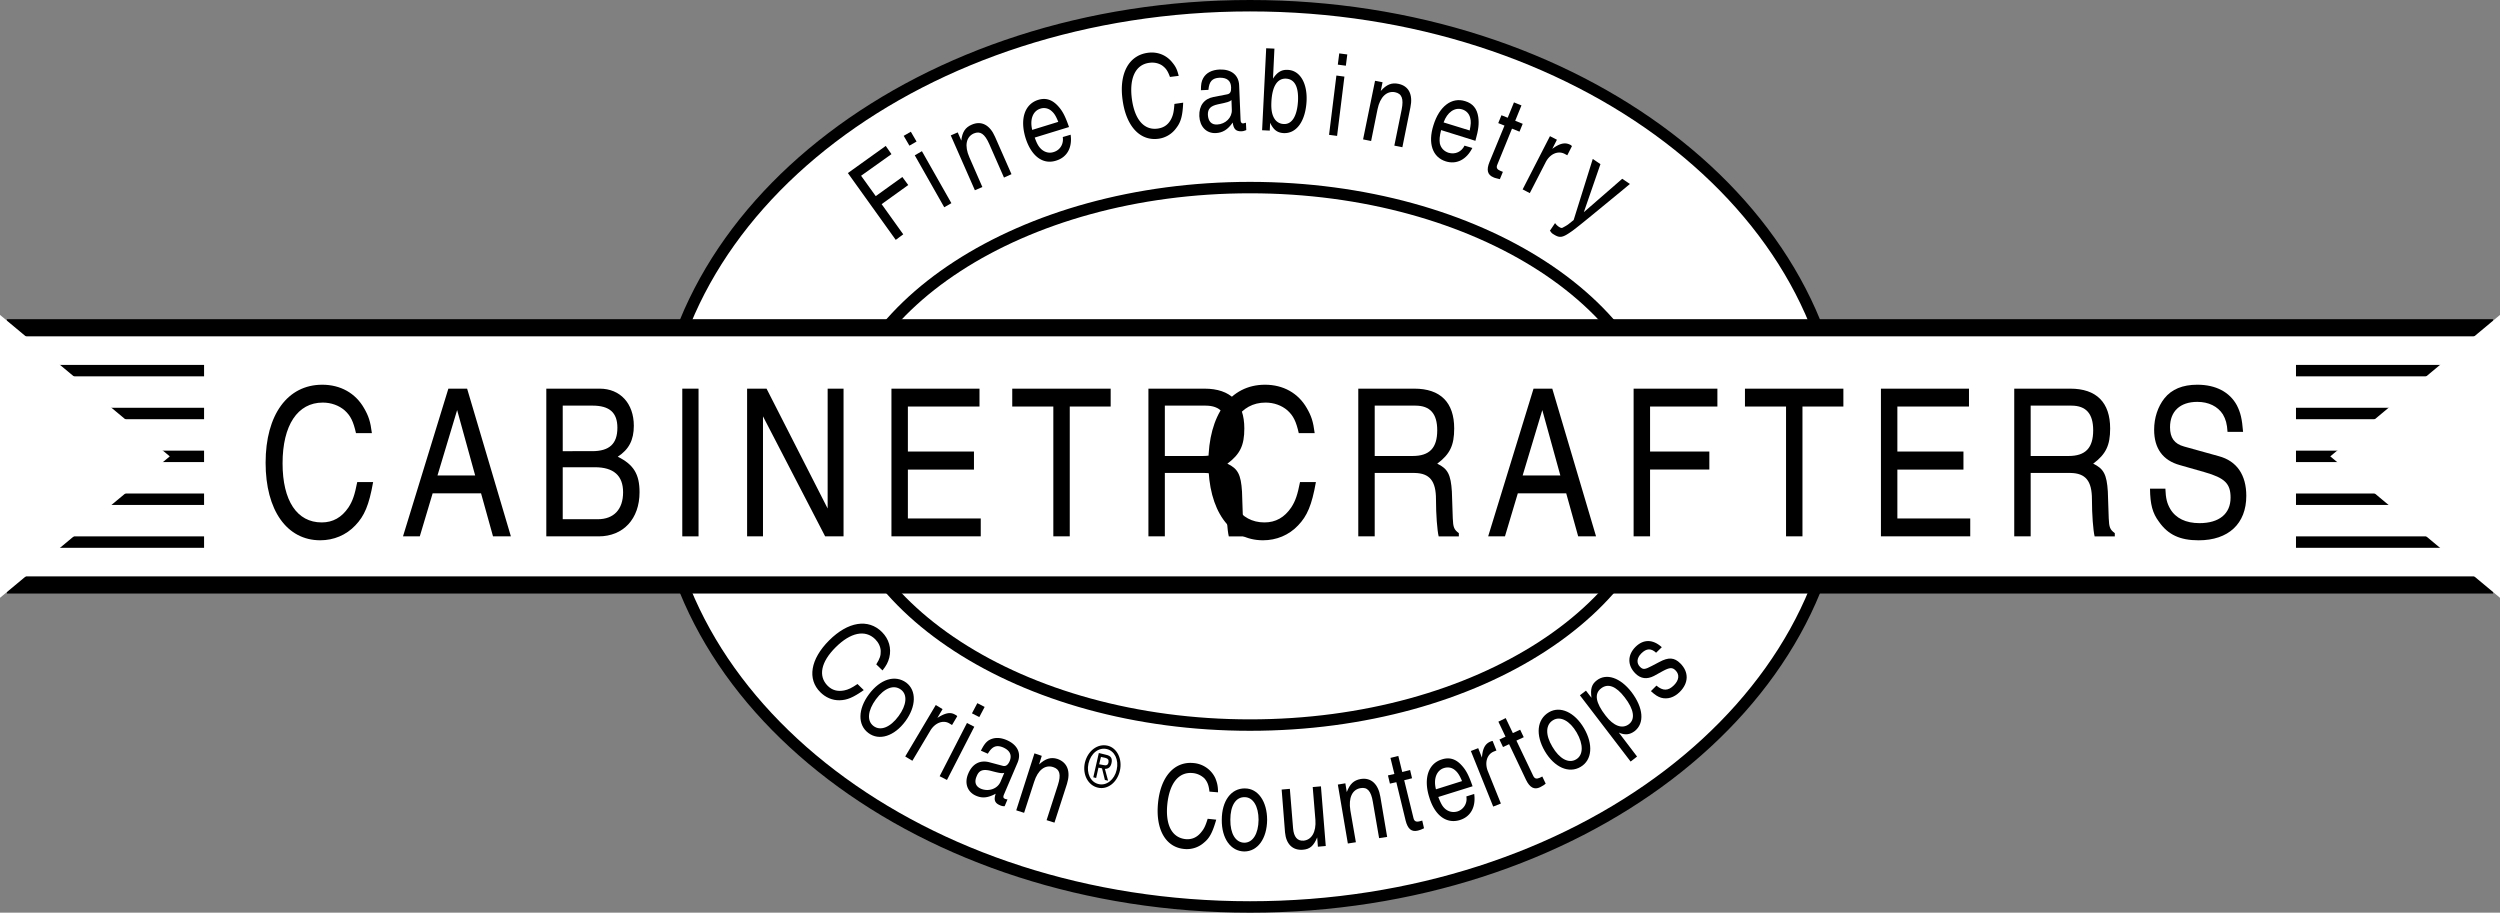 <svg xmlns="http://www.w3.org/2000/svg" xmlns:xlink="http://www.w3.org/1999/xlink" width="218.699" height="79.84"><rect width="100%" height="100%" fill="#808080" stroke="none"/><defs><path id="a" d="M7.453.344c.344-.438.484-.703.594-1.125.203-.813-.031-1.625-.64-2.235-1.204-1.203-2.985-.906-4.626.735C1.141-.641.86 1.109 2.016 2.25c.453.453 1.046.719 1.687.703.656-.015 1.172-.234 2.11-.89l-.547-.532c-.532.36-.797.485-1.172.563-.578.11-1.047-.016-1.438-.406-.844-.844-.594-2.079.688-3.36C4.656-2.984 5.938-3.25 6.813-2.39c.296.297.468.657.484 1.032.016.39-.078.671-.39 1.171Zm0 0"/><path id="b" d="M5.063-2.938c-.985-.718-2.282-.312-3.266 1.016-.969 1.297-1 2.688-.047 3.39.938.704 2.266.282 3.234-1.03.954-1.297.985-2.688.079-3.376Zm-.47.61c.595.437.5 1.36-.202 2.312C3.67.97 2.812 1.313 2.203.86c-.61-.453-.515-1.359.203-2.343.735-.985 1.563-1.313 2.188-.844zm0 0"/><path id="c" d="m4.625-2.438.453-.765a.312.312 0 0 0-.156-.125c-.422-.266-.86-.188-1.578.265l.453-.765-.594-.36L.531.313l.625.376L2.72-1.938c.406-.688 1.125-.97 1.672-.641Zm0 0"/><path id="d" d="m3.516-4.078-.641-.328L.485.25l.64.328Zm.437-.844.469-.89-.64-.329-.47.891Zm0 0"/><path id="e" d="M2.516-2.875c.375-.64.75-.797 1.343-.547.594.266.782.672.563 1.203-.156.344-.344.469-.594.406l-1.172-.312c-.812-.219-1.484.125-1.844.969C.438-.313.72.469 1.47.797c.562.25 1.062.187 1.734-.172-.187.547-.078.828.39 1.016a.831.831 0 0 0 .313.078h.078l.25-.594c-.171-.031-.187-.031-.234-.063-.14-.046-.156-.171-.078-.359L5.11-2.078c.36-.828 0-1.578-.937-1.985-.61-.265-1.172-.25-1.625.047-.266.204-.406.422-.64.875ZM3.625-.422c-.266.625-1.047.89-1.719.61-.468-.204-.593-.594-.36-1.11.204-.5.532-.61 1.173-.469.828.22 1.031.25 1.234.188zm0 0"/><path id="f" d="m2.734-4.61-.64-.218L.5.156l.688.219.875-2.703c.328-1.047.968-1.531 1.671-1.297.579.188.704.656.407 1.578l-.985 3.063.688.218 1.094-3.39c.343-1.094.03-1.89-.844-2.188-.563-.172-1.032-.031-1.594.485Zm0 0"/><path id="g" d="m1.516-1.328.312.062.25 1.016.281.063-.28-1.032c.327 0 .5-.172.577-.5.094-.422-.047-.64-.469-.734l-.64-.156-.484 2.125.25.062zm.062-.297.156-.64.375.078c.235.062.329.171.282.406-.047.234-.188.297-.485.218Zm.734-1.625C1.438-3.453.579-2.797.329-1.766.094-.734.61.234 1.468.422c.845.203 1.688-.453 1.923-1.484.234-1.016-.25-2-1.079-2.188Zm-.062.297c.672.156 1.063.937.86 1.812C2.921-.28 2.218.281 1.53.11.828-.047.453-.828.641-1.687c.203-.891.89-1.438 1.609-1.266Zm0 0"/><path id="h" d="M5.953-4.484c0-.547-.078-.844-.234-1.235a2.309 2.309 0 0 0-1.922-1.328C2.125-7.203.922-5.844.703-3.53c-.219 2.297.672 3.844 2.281 4a2.248 2.248 0 0 0 1.75-.563c.5-.406.75-.922 1.063-2l-.75-.078c-.188.61-.313.875-.563 1.172-.359.453-.812.656-1.359.61-1.203-.126-1.781-1.235-1.61-3.032.188-1.844.985-2.86 2.204-2.75.422.031.781.219 1.047.469.25.297.375.578.437 1.156zm0 0"/><path id="i" d="M2.344-5.36C1.125-5.374.313-4.265.313-2.61.296-.983 1.093.14 2.28.157c1.172 0 1.985-1.125 2-2.765 0-1.61-.797-2.75-1.937-2.75zm-.031.766c.734 0 1.218.797 1.218 1.985-.015 1.218-.5 2-1.25 2-.765-.016-1.234-.797-1.219-2.016 0-1.219.47-1.984 1.25-1.969zm0 0"/><path id="j" d="m4-.328-.422-5.219-.719.063.235 2.875c.078 1.046-.328 1.75-1.031 1.812-.547.047-.86-.328-.922-1.078L.859-5.328l-.718.062.296 3.75C.531-.5 1.095.063 1.984 0c.625-.047.954-.328 1.266-1.078l.063.812zm0 0"/><path id="k" d="m.313-5.36-.657.11.875 5.156.703-.11L.75-3c-.172-1.078.156-1.813.89-1.938.594-.109.923.25 1.079 1.204l.547 3.171.703-.109-.594-3.515c-.188-1.125-.828-1.704-1.734-1.547-.594.109-.938.437-1.204 1.14Zm0 0"/><path id="l" d="m.984-4.875-.171-.719-.688.172-.344-1.406-.687.172.344 1.406-.563.125.172.719.562-.125.813 3.36C.609-.438.938-.157 1.5-.298c.063-.016.094-.031.25-.078.047-.016.11-.047.281-.125l-.156-.672-.234.063c-.297.078-.47 0-.532-.282L.297-4.703zm0 0"/><path id="m" d="M2.797-2.594a1.146 1.146 0 0 1-.781 1.313c-.391.11-.782.031-1.094-.25C.687-1.75.562-2 .344-2.547l3-.937C3-4.47 2.766-4.906 2.375-5.328c-.516-.563-1.078-.719-1.734-.5C-.531-5.468-.97-4.156-.438-2.5.047-.906 1.079-.172 2.235-.531c.954-.297 1.407-1.156 1.25-2.281zM.14-3.219c-.235-.906.047-1.656.703-1.86.36-.109.703-.046.984.204.234.203.39.453.594.938Zm0 0"/><path id="n" d="m.86-5.14-.33-.83a.47.47 0 0 0-.187.047c-.453.188-.688.563-.75 1.406l-.328-.828-.641.25L.578-.234 1.25-.5.11-3.328c-.297-.75-.079-1.469.515-1.719Zm0 0"/><path id="o" d="m-.031-4.969-.313-.656-.64.297-.625-1.313-.641.313.625 1.312-.531.25.312.657.532-.25L.171-1.234c.328.671.719.89 1.234.64.063-.031.094-.047.219-.125.047-.015.11-.062.266-.187l-.297-.625-.219.11c-.281.124-.453.093-.578-.173L-.672-4.672zm0 0"/><path id="p" d="M-.719-5.813c-1.062.625-1.187 1.985-.36 3.407C-.25-1 1.017-.422 2.048-1.031c1.015-.594 1.125-1.969.297-3.39C1.53-5.813.266-6.392-.72-5.813Zm.375.688c.625-.375 1.453.063 2.047 1.078.61 1.047.594 1.984-.047 2.36C1-1.297.188-1.75-.422-2.798c-.625-1.047-.594-1.937.078-2.328zm0 0"/><path id="q" d="m1.64 1.344.563-.438L.61-1.188c.532.235.954.188 1.375-.125.891-.687.782-2.046-.28-3.437C.733-6-.47-6.406-1.313-5.766c-.454.344-.579.75-.47 1.532l-.484-.625-.53.406zM-.936-5.063c.593-.453 1.296-.203 2.062.797.813 1.047.938 1.907.36 2.344-.579.438-1.344.156-2.032-.75-.875-1.125-1.015-1.922-.39-2.39zm0 0"/><path id="r" d="M-.047-5.219c-.797-.718-1.61-.703-2.297-.031-.719.719-.719 1.625-.015 2.328.468.469 1.015.531 1.625.219l.765-.422c.61-.328.844-.344 1.125-.063.36.36.313.844-.14 1.297-.5.5-.954.516-1.532.032L-1-1.375c.39.36.61.484.89.578.563.156 1.141-.015 1.641-.515.782-.782.797-1.735.047-2.485-.531-.531-1.031-.562-1.844-.125l-.656.344c-.594.312-.765.344-1.031.078-.328-.328-.281-.781.11-1.172.452-.453.859-.469 1.296-.062zm0 0"/><path id="s" d="m-.656-3.531 2.328-1.672-.516-.703-2.328 1.672-1.281-1.782 2.656-1.89-.5-.719-3.312 2.375L.578-.406l.656-.485zm0 0"/><path id="t" d="m-1.484-5.172-.625.36L.469-.266l.625-.359zm-.47-.844-.5-.859-.624.36.5.859zm0 0"/><path id="u" d="m-1.016-5.281-.609.265L.485-.219 1.14-.5 0-3.11c-.438-1-.281-1.78.39-2.078.563-.234.954.032 1.344.907l1.297 2.953.656-.297L2.25-4.891C1.797-5.937 1.047-6.328.203-5.953c-.547.234-.828.64-.906 1.39Zm0 0"/><path id="v" d="M2.813-2.594c.093.594-.22 1.14-.797 1.313-.375.125-.766.031-1.079-.25C.704-1.75.563-1.984.36-2.547l3-.922c-.343-.984-.578-1.422-.968-1.844-.516-.562-1.079-.734-1.735-.53C-.516-5.47-.954-4.173-.438-2.5.063-.922 1.079-.156 2.235-.531c.97-.297 1.422-1.156 1.266-2.266ZM.14-3.219c-.22-.922.062-1.656.718-1.86a.99.99 0 0 1 .985.22c.234.203.375.437.578.937zm0 0"/><path id="w" d="M4.781-5.719c-.14-.562-.265-.812-.547-1.156-.515-.656-1.296-.984-2.171-.86C.39-7.5-.454-5.89-.126-3.593.188-1.297 1.406 0 3.015-.219a2.278 2.278 0 0 0 1.563-.953c.39-.5.547-1.062.594-2.203l-.766.11c-.047.624-.093.921-.265 1.28-.25.516-.641.798-1.188.876C1.766-.938.938-1.875.688-3.672.438-5.516 1-6.703 2.202-6.859c.422-.063.813.03 1.11.218.328.235.5.454.703 1.016zm0 0"/><path id="x" d="M1.031-3.688c.063-.734.328-1.03.969-1.062.656-.016 1 .266 1.016.844.015.375-.079.562-.344.61l-1.203.233C.656-2.905.203-2.313.234-1.39.281-.469.844.125 1.672.094c.61-.032 1.047-.297 1.484-.922.078.578.281.781.781.765.11 0 .188-.03.329-.078.046-.015.046-.015.078-.03l-.032-.641c-.171.046-.187.046-.25.062-.14 0-.218-.11-.218-.313l-.125-3.015c-.031-.906-.688-1.422-1.703-1.39-.672.03-1.172.28-1.438.75-.156.28-.203.546-.203 1.062Zm2.047 1.75c.031.672-.547 1.25-1.281 1.282-.5.031-.781-.281-.813-.844-.015-.531.235-.781.875-.922.844-.172 1.047-.234 1.188-.375zm0 0"/><path id="y" d="m1.156.063.032-.688c.296.625.625.875 1.187.906 1.125.047 1.906-1.047 2-2.797.078-1.578-.578-2.687-1.64-2.734-.532-.031-.922.188-1.297.766l.125-2.625-.72-.032L.485.031zm1.422-4.547c.75.046 1.11.703 1.047 1.968-.078 1.313-.531 2.047-1.25 2a.973.973 0 0 1-.781-.421c-.235-.344-.328-.797-.297-1.485.062-1.39.516-2.094 1.281-2.062zm0 0"/><path id="z" d="m1.89-5.031-.702-.094L.546.063l.703.093Zm.126-.953.125-.985-.704-.093-.125.984Zm0 0"/><path id="A" d="m2.219-4.89-.656-.126L.516.11l.703.141.562-2.781C2-3.61 2.594-4.156 3.313-4.016c.593.125.765.563.578 1.516L3.25.656l.703.14.703-3.484c.235-1.124-.14-1.874-1.047-2.062-.593-.125-1.046.063-1.546.625Zm0 0"/><path id="B" d="M3.781-.531c-.25.531-.812.797-1.39.625C2-.031 1.719-.312 1.625-.72c-.047-.312-.031-.61.11-1.172l3 .938c.28-1 .327-1.5.25-2.078-.11-.75-.485-1.188-1.141-1.39-1.172-.376-2.266.437-2.781 2.109C.563-.734.984.483 2.14.844c.953.297 1.812-.156 2.328-1.172ZM1.953-2.562c.313-.891.969-1.344 1.625-1.141.36.11.61.375.703.75.078.297.063.562-.047 1.094zm0 0"/><path id="C" d="m3.656-3.36.281-.687-.656-.266.547-1.343-.656-.266-.547 1.344-.547-.219-.281.688.547.218L1.03-.703C.75-.016.844.422 1.391.64c.046.03.078.03.234.078.047.015.125.031.313.078l.265-.64L1.97.061c-.266-.109-.375-.265-.25-.546L3-3.625Zm0 0"/><path id="D" d="m4.469-2.703.406-.797a.397.397 0 0 0-.156-.125c-.438-.219-.89-.14-1.563.36l.406-.797-.609-.313L.563.281l.625.328 1.39-2.703c.375-.734 1.078-1.031 1.656-.734zm0 0"/><path id="E" d="m2.219.36 1.453-4.204L3-4.297 1.328 1.047l-.469.375c-.171.125-.359.219-.5.297-.093.047-.203 0-.343-.094a1.188 1.188 0 0 1-.313-.313l-.453.672.047.047c.078.11.11.156.203.219.625.406.828.375 1.75-.281.766-.578 1.734-1.39 4.172-3.39l.828-.688-.672-.454Zm0 0"/><path id="F" d="M9.938-9.031c-.126-1.016-.297-1.516-.688-2.188-.75-1.312-2.063-2.047-3.656-2.047C2.562-13.266.64-10.64.64-6.437.64-2.282 2.5.343 5.42.343c1.173 0 2.266-.452 3.063-1.296.797-.828 1.204-1.766 1.563-3.797h-1.39c-.22 1.11-.391 1.64-.766 2.219-.594.875-1.36 1.312-2.344 1.312-2.156 0-3.422-1.89-3.422-5.172 0-3.328 1.313-5.312 3.516-5.312.734 0 1.421.25 1.921.687.516.47.75.954.985 1.985zm0 0"/><path id="G" d="M7.031-3.766 8.078 0h1.563L5.812-12.922h-1.64L.203 0h1.469l1.125-3.766zM3.22-5.328l1.719-5.719 1.578 5.719zm0 0"/><path id="H" d="M1.094 0h4.578C7.828 0 9.25-1.531 9.25-3.86c0-1.578-.516-2.421-1.906-3.109.968-.625 1.406-1.453 1.406-2.703 0-1.953-1.188-3.25-2.984-3.25H1.094ZM2.53-11.438h2.594c1.5 0 2.188.61 2.188 1.938 0 1.406-.704 2.047-2.204 2.047H2.531Zm0 5.391h2.813c1.64 0 2.468.734 2.468 2.188C7.813-2.36 7-1.5 5.595-1.5H2.53zm0 0"/><path id="I" d="M2.766-12.922H1.344V0h1.422zm0 0"/><path id="J" d="M8.156-2.438 2.812-12.921H1.11V0H2.5v-10.5L7.938 0h1.609v-12.922h-1.39Zm0 0"/><path id="K" d="M9.094-1.563H2.719v-4.28H8.5v-1.579H2.719v-3.937h6.265v-1.563H1.281V0h7.813zm0 0"/><path id="L" d="M.203-11.36h3.594V0h1.437v-11.36h3.579v-1.562H.203Zm0 0"/><path id="M" d="M2.734-5.547h3.47c1.343.016 1.89.703 1.89 2.313 0 1.359.11 2.718.234 3.234h1.766v-.281c-.422-.313-.5-.516-.531-1.297l-.079-2.344c-.093-1.484-.359-2-1.28-2.437 1.108-.829 1.483-1.594 1.483-3.079 0-2.28-1.203-3.484-3.484-3.484H1.297V0h1.437zm0-5.89h3.563c1.281 0 1.906.703 1.906 2.156 0 1.547-.672 2.25-2.156 2.25H2.734zm0 0"/><path id="N" d="M2.719-5.844h5.187v-1.578H2.72v-3.937h5.89v-1.563H1.281V0H2.72zm0 0"/><path id="O" d="M8.86-9.14c-.094-1.157-.22-1.688-.547-2.329-.626-1.156-1.844-1.797-3.454-1.797-1.28 0-2.25.391-2.89 1.204-.563.718-.89 1.687-.89 2.734 0 1.64.765 2.687 2.25 3.094l2.187.625c1.734.5 2.25.984 2.25 2.218 0 1.422-1 2.235-2.72 2.235-1.187 0-2.077-.422-2.562-1.25-.28-.485-.39-.922-.421-1.766H.718c.015 1.375.219 2.14.781 2.89C2.297-.14 3.344.345 4.969.345c2.61 0 4.172-1.453 4.172-3.89 0-1.829-.829-3.048-2.407-3.47l-3.03-.843c-.86-.235-1.235-.766-1.235-1.688 0-1.39.875-2.219 2.39-2.219.985 0 1.782.391 2.235 1.094.25.438.36.813.406 1.531zm0 0"/></defs><path fill="#fff" d="M109.352 79.34c28.578 0 51.75-17.649 51.75-39.418C161.102 18.148 137.93.5 109.352.5c-28.582 0-51.75 17.648-51.75 39.422 0 21.77 23.168 39.418 51.75 39.418"/><path fill="none" stroke="#000" d="M109.352 79.34c28.578 0 51.75-17.649 51.75-39.418C161.102 18.148 137.93.5 109.352.5c-28.582 0-51.75 17.648-51.75 39.422 0 21.77 23.168 39.418 51.75 39.418zm0 0"/><path fill="#fff" d="M109.352 16.41c-19.989 0-36.196 10.527-36.196 23.512 0 12.98 16.207 23.508 36.196 23.508 19.988 0 36.191-10.528 36.191-23.508 0-12.985-16.203-23.512-36.191-23.512"/><path fill="none" stroke="#000" d="M109.352 16.41c-19.989 0-36.196 10.528-36.196 23.512 0 12.98 16.207 23.508 36.196 23.508 19.988 0 36.191-10.528 36.191-23.508 0-12.984-16.203-23.512-36.191-23.512zm0 0"/><path fill="#fff" d="M217.352 51.172v-22.5h-216v22.5h216"/><path fill="none" stroke="#000" stroke-width="1.5" d="M217.352 51.172v-22.5h-216v22.5zm0 0"/><path fill="none" stroke="#000" d="M17.852 32.422h-16.5m16.5 3.75h-16.5m16.5 3.75h-16.5m16.5 3.75h-16.5m16.5 3.75h-16.5"/><path fill="#fff" d="M14.852 39.922 0 27.547v24.75zm0 0"/><path fill="none" stroke="#000" d="M200.852 32.422h16.5m-16.5 3.75h16.5m-16.5 3.75h16.5m-16.5 3.75h16.5m-16.5 3.75h16.5"/><path fill="#fff" d="m203.852 39.922 14.847-12.375v24.75zm0 0"/><use xlink:href="#a" width="100%" height="100%" x="294.99" y="408.259" transform="translate(-225.242 -349.953)"/><use xlink:href="#b" width="100%" height="100%" x="299.461" y="412.61" transform="translate(-225.242 -349.953)"/><use xlink:href="#c" width="100%" height="100%" x="303.9" y="415.816" transform="translate(-225.242 -349.953)"/><use xlink:href="#d" width="100%" height="100%" x="306.957" y="417.606" transform="translate(-225.242 -349.953)"/><use xlink:href="#e" width="100%" height="100%" x="309.142" y="418.762" transform="translate(-225.242 -349.953)"/><use xlink:href="#f" width="100%" height="100%" x="313.642" y="420.684" transform="translate(-225.242 -349.953)"/><use xlink:href="#g" width="100%" height="100%" x="319.819" y="418.434" transform="translate(-225.242 -349.953)"/><use xlink:href="#h" width="100%" height="100%" x="325.841" y="423.75" transform="translate(-225.242 -349.953)"/><use xlink:href="#i" width="100%" height="100%" x="331.81" y="424.282" transform="translate(-225.242 -349.953)"/><use xlink:href="#j" width="100%" height="100%" x="337.219" y="424.289" transform="translate(-225.242 -349.953)"/><use xlink:href="#k" width="100%" height="100%" x="342.62" y="423.836" transform="translate(-225.242 -349.953)"/><use xlink:href="#l" width="100%" height="100%" x="347.784" y="422.91" transform="translate(-225.242 -349.953)"/><use xlink:href="#m" width="100%" height="100%" x="350.719" y="422.22" transform="translate(-225.242 -349.953)"/><use xlink:href="#n" width="100%" height="100%" x="355.289" y="420.746" transform="translate(-225.242 -349.953)"/><use xlink:href="#o" width="100%" height="100%" x="358.569" y="419.412" transform="translate(-225.242 -349.953)"/><use xlink:href="#p" width="100%" height="100%" x="361.462" y="418.072" transform="translate(-225.242 -349.953)"/><use xlink:href="#q" width="100%" height="100%" x="366.248" y="415.23" transform="translate(-225.242 -349.953)"/><use xlink:href="#r" width="100%" height="100%" x="370.663" y="411.788" transform="translate(-225.242 -349.953)"/><use xlink:href="#s" width="100%" height="100%" x="303.023" y="371.343" transform="translate(-225.242 -349.953)"/><use xlink:href="#t" width="100%" height="100%" x="307.375" y="368.351" transform="translate(-225.242 -349.953)"/><use xlink:href="#u" width="100%" height="100%" x="310.039" y="366.815" transform="translate(-225.242 -349.953)"/><use xlink:href="#v" width="100%" height="100%" x="315.399" y="364.535" transform="translate(-225.242 -349.953)"/><use xlink:href="#w" width="100%" height="100%" x="323.574" y="362.309" transform="translate(-225.242 -349.953)"/><use xlink:href="#x" width="100%" height="100%" x="329.923" y="361.502" transform="translate(-225.242 -349.953)"/><use xlink:href="#y" width="100%" height="100%" x="335.165" y="361.316" transform="translate(-225.242 -349.953)"/><use xlink:href="#z" width="100%" height="100%" x="340.961" y="361.686" transform="translate(-225.242 -349.953)"/><use xlink:href="#A" width="100%" height="100%" x="343.968" y="362.037" transform="translate(-225.242 -349.953)"/><use xlink:href="#B" width="100%" height="100%" x="349.575" y="363.225" transform="translate(-225.242 -349.953)"/><use xlink:href="#C" width="100%" height="100%" x="354.511" y="364.831" transform="translate(-225.242 -349.953)"/><use xlink:href="#D" width="100%" height="100%" x="357.879" y="366.239" transform="translate(-225.242 -349.953)"/><use xlink:href="#E" width="100%" height="100%" x="361.576" y="368.155" transform="translate(-225.242 -349.953)"/><g transform="translate(-225.242 -349.953)"><use xlink:href="#F" width="100%" height="100%" x="247.837" y="396.874"/><use xlink:href="#G" width="100%" height="100%" x="260.293" y="396.874"/><use xlink:href="#H" width="100%" height="100%" x="271.939" y="396.874"/><use xlink:href="#I" width="100%" height="100%" x="283.584" y="396.874"/><use xlink:href="#J" width="100%" height="100%" x="289.488" y="396.874"/><use xlink:href="#K" width="100%" height="100%" x="301.944" y="396.874"/><use xlink:href="#L" width="100%" height="100%" x="313.59" y="396.874"/><use xlink:href="#M" width="100%" height="100%" x="324.408" y="396.874"/><use xlink:href="#F" width="100%" height="100%" x="330.311" y="396.874"/><use xlink:href="#M" width="100%" height="100%" x="342.767" y="396.874"/><use xlink:href="#G" width="100%" height="100%" x="355.223" y="396.874"/><use xlink:href="#N" width="100%" height="100%" x="366.869" y="396.874"/><use xlink:href="#L" width="100%" height="100%" x="377.687" y="396.874"/><use xlink:href="#K" width="100%" height="100%" x="388.504" y="396.874"/><use xlink:href="#M" width="100%" height="100%" x="400.15" y="396.874"/><use xlink:href="#O" width="100%" height="100%" x="412.606" y="396.874"/></g></svg>
